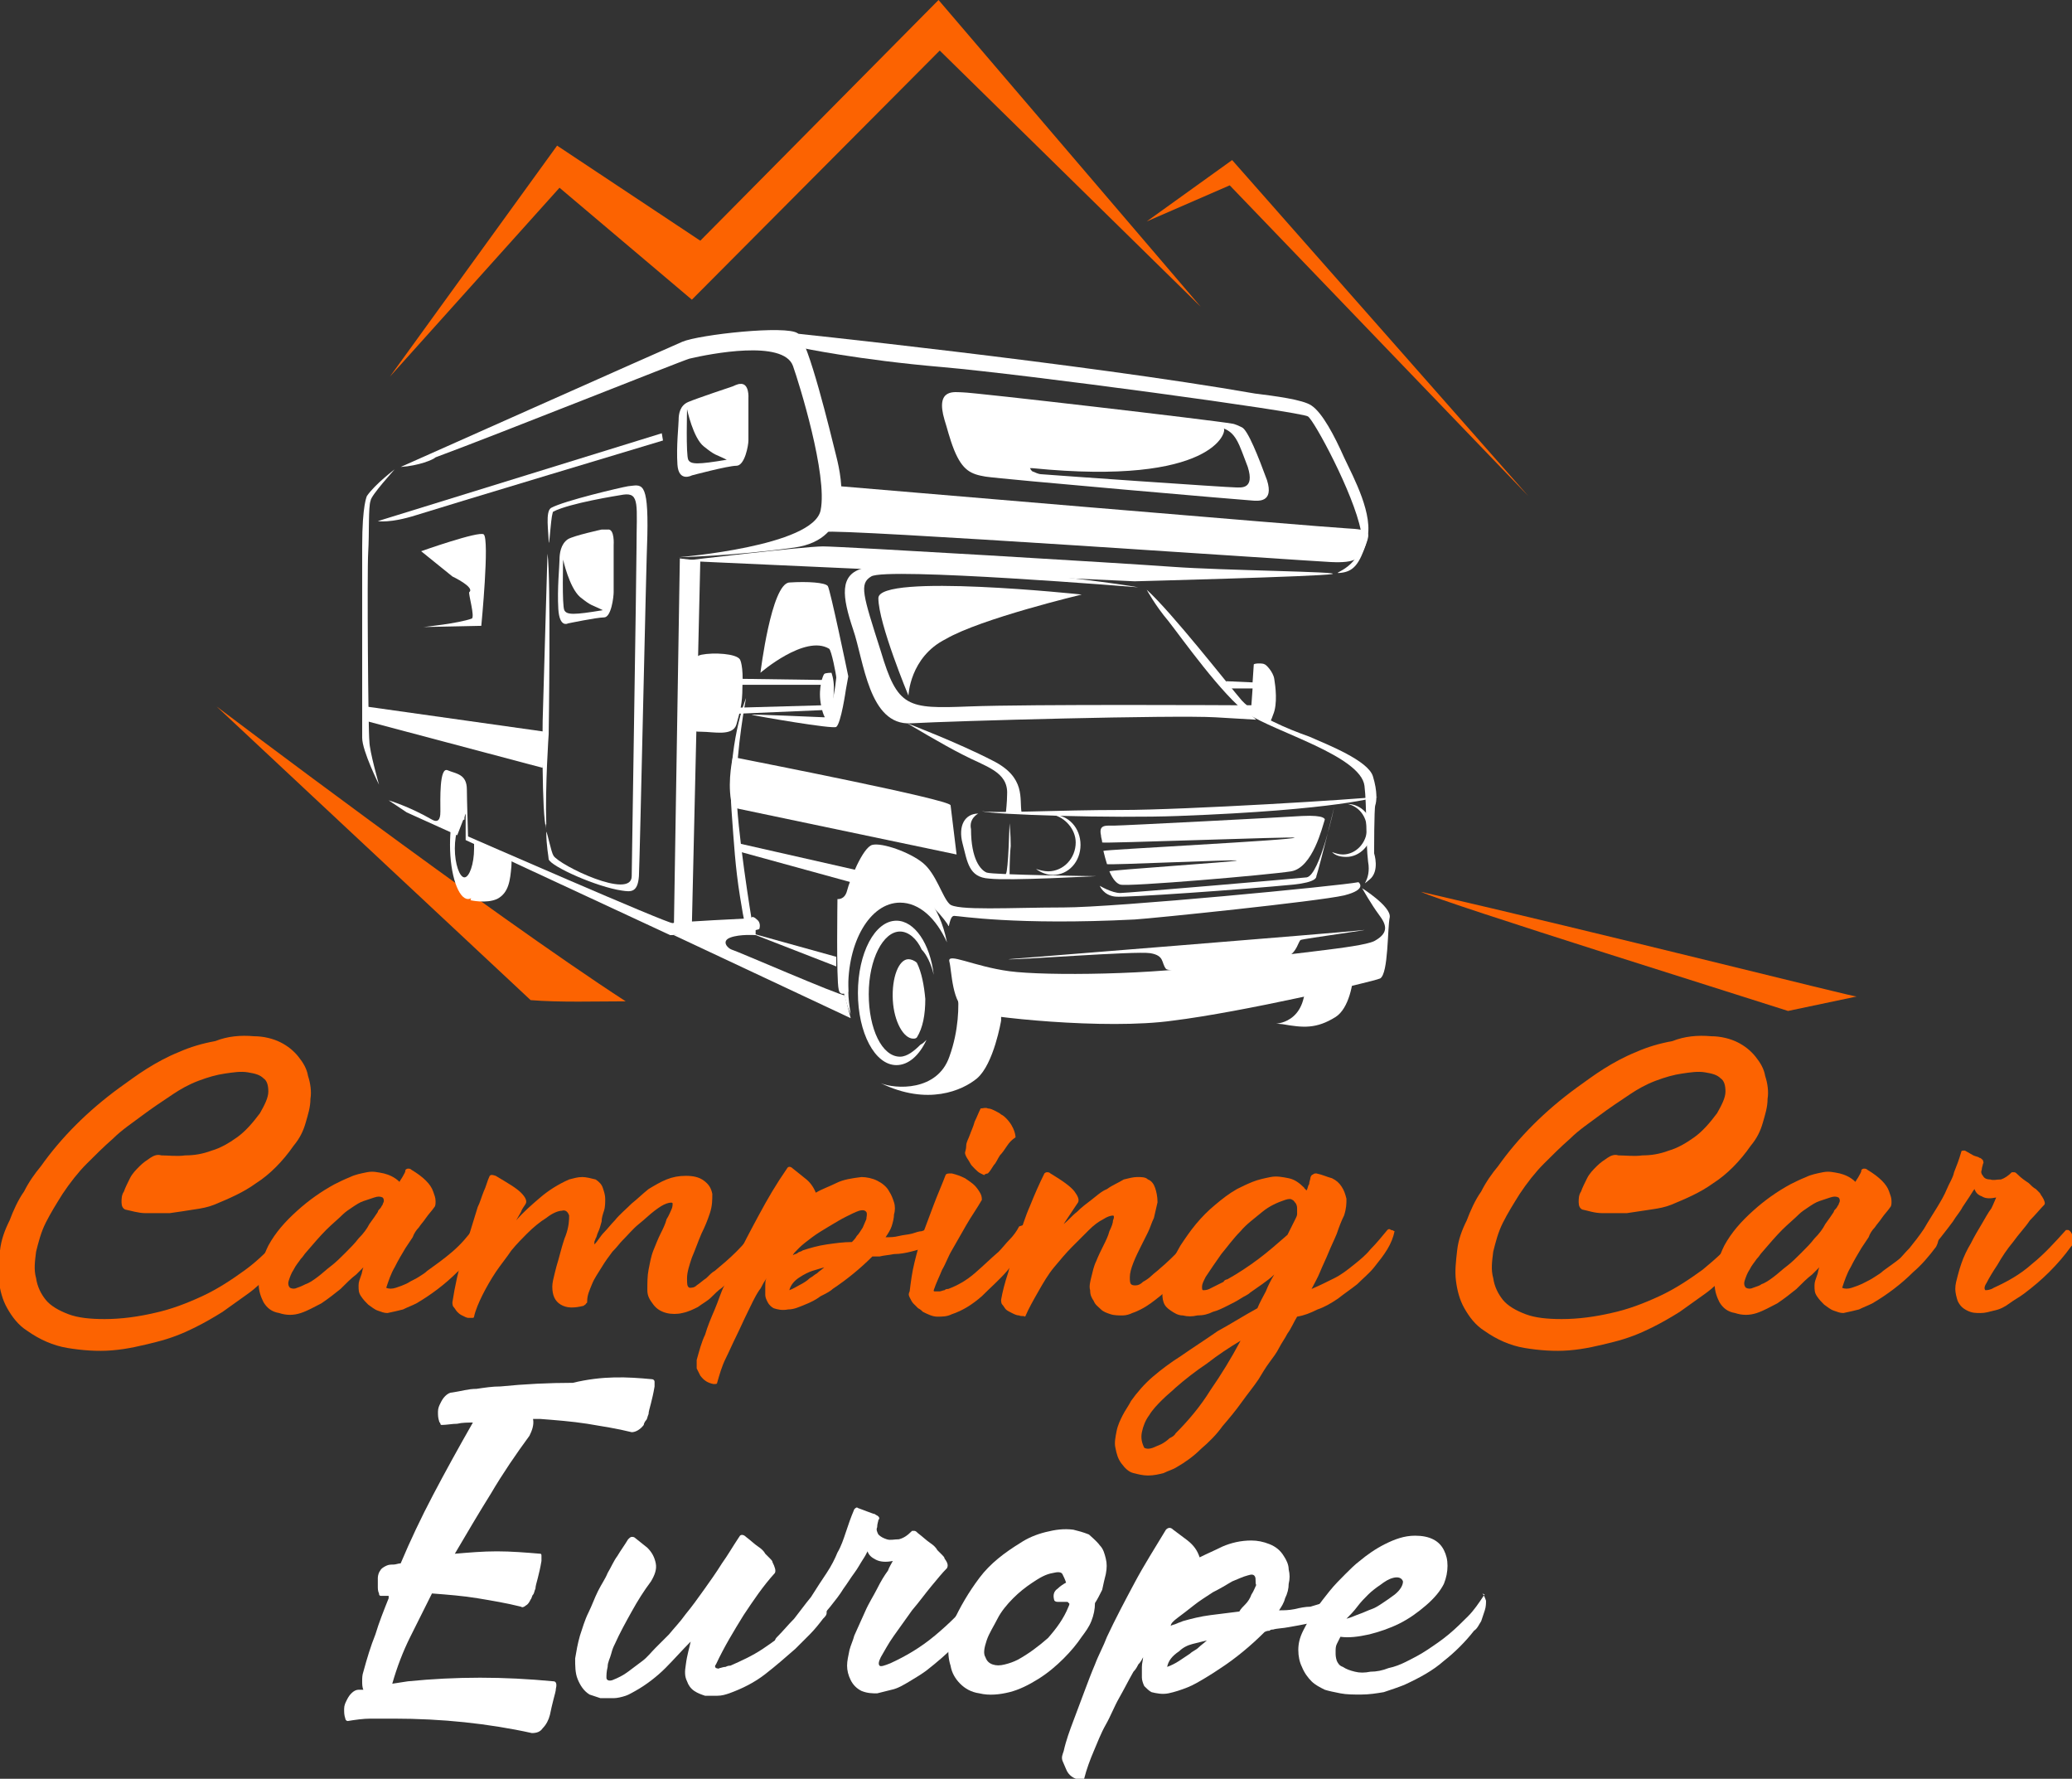 <?xml version="1.0" encoding="utf-8"?>
<!-- Generator: Adobe Illustrator 24.1.0, SVG Export Plug-In . SVG Version: 6.00 Build 0)  -->
<svg version="1.1" id="Layer_1" xmlns="http://www.w3.org/2000/svg" xmlns:xlink="http://www.w3.org/1999/xlink" x="0px" y="0px"
	 width="172.2px" height="147.8px" viewBox="0 0 172.2 147.8" style="enable-background:new 0 0 172.2 147.8;" xml:space="preserve"
	>
<rect x="0" y="0" width="172.2" height="147.8" fill="#333333" stroke="none"/>
<style type="text/css">
	.st0{fill:#FC6301;}
	.st1{fill:#FFFFFF;}
</style>
<g>
	<g>
		<path class="st0" d="M21.1,86.1c0.8,0,1.6,0.2,2.2,0.5c0.6,0.3,1.1,0.7,1.5,1.2c0.4,0.5,0.7,1,0.8,1.6c0.2,0.6,0.3,1.3,0.2,1.9
			c0,0.7-0.2,1.3-0.4,2c-0.2,0.7-0.5,1.3-1,1.9c-0.9,1.3-2,2.4-3.1,3.1c-1.1,0.8-2.3,1.3-3.5,1.8c-0.5,0.2-1,0.3-1.7,0.4
			c-0.6,0.1-1.3,0.2-2,0.3c-0.7,0-1.3,0-2,0c-0.6,0-1.2-0.2-1.7-0.3c-0.2-0.1-0.3-0.3-0.3-0.6c0-0.3,0-0.6,0.2-0.9
			c0.1-0.3,0.3-0.7,0.5-1.1c0.2-0.4,0.5-0.7,0.8-1c0.3-0.3,0.6-0.5,0.9-0.7c0.3-0.2,0.6-0.3,0.9-0.2c0.6,0,1.3,0.1,2,0
			c0.7,0,1.4-0.1,2.2-0.4c0.7-0.2,1.4-0.6,2.1-1.1c0.7-0.5,1.3-1.2,1.9-2c0.4-0.7,0.7-1.3,0.7-1.8c0-0.5-0.1-0.9-0.4-1.1
			c-0.3-0.3-0.7-0.4-1.3-0.5c-0.6-0.1-1.2,0-1.9,0.1c-0.7,0.1-1.4,0.3-2.2,0.6c-0.8,0.3-1.5,0.7-2.1,1.1c-0.9,0.6-1.8,1.2-2.6,1.8
			c-0.8,0.6-1.7,1.2-2.4,1.9c-0.8,0.7-1.5,1.4-2.2,2.1s-1.4,1.6-2,2.5c-0.5,0.8-1,1.6-1.4,2.4s-0.6,1.6-0.8,2.4
			c-0.1,0.8-0.2,1.5,0,2.2c0.1,0.7,0.4,1.3,0.8,1.8c0.4,0.5,1.1,0.9,1.9,1.2c0.8,0.3,1.8,0.4,3,0.4c1.4,0,2.8-0.2,4.1-0.5
			c1.4-0.3,2.7-0.8,4-1.4c1.3-0.6,2.5-1.4,3.6-2.2s2.2-1.9,3.2-3.1c0.1-0.2,0.3-0.3,0.4-0.3c0.1-0.1,0.2-0.1,0.3,0
			c0.1,0.1,0.2,0.3,0.2,0.5c0,0.2,0,0.4-0.1,0.6c-0.1,0.2-0.2,0.4-0.3,0.6c-0.1,0.2-0.2,0.4-0.4,0.6c-0.3,0.4-0.8,0.9-1.3,1.5
			c-0.5,0.5-1.1,1.1-1.8,1.6c-0.7,0.5-1.4,1-2.1,1.5c-0.8,0.5-1.5,0.9-2.3,1.3c-1,0.5-2,0.9-3.2,1.2c-1.2,0.3-2.4,0.6-3.7,0.7
			c-1.2,0.1-2.5,0-3.7-0.2c-1.2-0.2-2.3-0.7-3.3-1.4c-0.8-0.5-1.3-1.2-1.7-1.9c-0.4-0.7-0.6-1.5-0.7-2.3s0-1.6,0.1-2.5
			s0.4-1.7,0.8-2.5c0.3-0.8,0.7-1.7,1.2-2.4c0.4-0.8,0.9-1.5,1.4-2.1c1.7-2.4,3.9-4.6,6.5-6.5c0.7-0.5,1.5-1.1,2.3-1.6
			c0.8-0.5,1.7-1,2.7-1.4c0.9-0.4,1.9-0.7,3-0.9C18.9,86.1,20,86,21.1,86.1z"/>
		<path class="st0" d="M39.8,102.2c0.2,0.2,0.3,0.4,0.3,0.7c0,0.3-0.1,0.5-0.2,0.7c-0.6,0.8-1.2,1.5-1.9,2.1c-1,1-2.2,1.9-3.4,2.6
			c-0.4,0.2-0.7,0.3-1.1,0.5c-0.4,0.1-0.8,0.2-1.3,0.3c-0.3,0-0.5-0.1-0.8-0.2c-0.3-0.1-0.5-0.3-0.8-0.5c-0.2-0.2-0.4-0.4-0.6-0.7
			s-0.2-0.5-0.2-0.9c0-0.3,0.1-0.5,0.2-0.8c0.1-0.2,0.1-0.5,0.2-0.7c-0.1,0.1-0.2,0.2-0.3,0.3s-0.2,0.2-0.3,0.3
			c-0.4,0.3-0.8,0.7-1.3,1.2c-0.5,0.4-1,0.8-1.6,1.2c-0.6,0.3-1.1,0.6-1.7,0.8c-0.6,0.2-1.2,0.2-1.8,0c-0.6-0.1-1-0.4-1.3-0.9
			c-0.2-0.4-0.4-0.9-0.4-1.5c0-0.5,0.1-1.1,0.2-1.7c0.2-0.6,0.4-1.1,0.6-1.5c0.6-1.1,1.4-2,2.4-2.9c1-0.9,2-1.6,3.1-2.2
			c0.4-0.2,0.8-0.4,1.3-0.6c0.4-0.2,0.9-0.3,1.4-0.4c0.5-0.1,0.9,0,1.4,0.1c0.4,0.1,0.9,0.3,1.3,0.7c0.1-0.2,0.2-0.3,0.3-0.5
			c0.1-0.2,0.2-0.3,0.2-0.5c0,0,0.1-0.1,0.2-0.1c0.1,0,0.2,0,0.3,0.1c0.5,0.3,0.9,0.6,1.2,0.9c0.3,0.3,0.5,0.6,0.6,0.9
			c0.1,0.3,0.2,0.5,0.2,0.8c0,0.2,0,0.4-0.1,0.5c-0.2,0.3-0.5,0.6-0.7,0.9c-0.2,0.3-0.4,0.5-0.6,0.8c-0.2,0.2-0.4,0.5-0.5,0.8
			c-0.2,0.3-0.4,0.6-0.6,0.9c-0.3,0.5-0.6,1-0.9,1.6c-0.3,0.5-0.5,1.1-0.7,1.7c0.2,0.1,0.5,0.1,0.8,0c0.3-0.1,0.6-0.2,1-0.4
			c0.3-0.2,0.6-0.3,0.9-0.5c0.3-0.2,0.5-0.3,0.7-0.5c0.7-0.5,1.4-1,2.1-1.6c0.7-0.6,1.3-1.3,1.8-2C39.5,102.1,39.6,102.1,39.8,102.2
			z M25.4,106.7c0.3-0.1,0.6-0.3,1-0.6c0.4-0.3,0.7-0.6,1.1-0.9c0.4-0.3,0.8-0.7,1.2-1.1c0.4-0.4,0.8-0.8,1.1-1.2
			c0.4-0.4,0.7-0.8,0.9-1.2c0.3-0.4,0.5-0.7,0.7-1c0-0.1,0.1-0.2,0.2-0.3c0.1-0.1,0.1-0.2,0.2-0.3c0-0.1,0.1-0.2,0.1-0.3
			c0-0.1,0-0.2-0.1-0.3c-0.2-0.1-0.4-0.1-0.7,0c-0.3,0.1-0.6,0.2-0.9,0.3c-0.3,0.1-0.6,0.3-0.9,0.5c-0.3,0.2-0.6,0.4-0.8,0.6
			c-0.4,0.4-0.9,0.8-1.4,1.3c-0.5,0.5-1.1,1.2-1.7,1.9c-0.1,0.1-0.2,0.3-0.4,0.5c-0.2,0.3-0.4,0.5-0.6,0.9c-0.2,0.3-0.3,0.6-0.4,0.9
			c-0.1,0.3,0,0.5,0.1,0.6c0.2,0.1,0.4,0.1,0.6,0C25,106.9,25.2,106.8,25.4,106.7z"/>
		<path class="st0" d="M63.1,101.9c0.1,0.1,0.2,0.3,0.3,0.6c0.1,0.3,0,0.5-0.1,0.7c-0.5,0.7-1,1.4-1.5,2s-1.1,1.2-1.8,1.8
			c-0.3,0.2-0.6,0.5-0.9,0.8s-0.7,0.5-1.1,0.8c-0.4,0.2-0.8,0.4-1.3,0.5c-0.4,0.1-0.9,0.1-1.3,0c-0.4-0.1-0.8-0.3-1.1-0.7
			s-0.5-0.7-0.5-1.2c0-0.6,0-1.2,0.1-1.7c0.1-0.5,0.2-1.1,0.4-1.6c0.2-0.5,0.4-1,0.6-1.4c0.2-0.4,0.4-0.8,0.5-1.2
			c0.2-0.3,0.3-0.6,0.4-0.8c0.1-0.2,0.1-0.4,0.1-0.5c0-0.1-0.2-0.1-0.5,0c-0.3,0.1-0.6,0.3-1,0.6c-0.4,0.3-0.8,0.7-1.3,1.1
			c-0.5,0.4-0.9,0.9-1.4,1.4c-0.2,0.2-0.4,0.5-0.8,0.9c-0.3,0.4-0.6,0.8-0.9,1.3c-0.3,0.5-0.6,0.9-0.8,1.4c-0.2,0.5-0.4,0.9-0.4,1.4
			c0,0.1,0,0.2-0.1,0.2c0,0.1-0.1,0.1-0.2,0.2c-0.8,0.2-1.4,0.2-1.9-0.1c-0.5-0.3-0.7-0.8-0.7-1.5c0-0.3,0.1-0.7,0.2-1.1
			c0.1-0.4,0.2-0.8,0.3-1.1c0.1-0.4,0.2-0.7,0.3-1.1c0.1-0.3,0.2-0.7,0.3-0.9c0.3-0.8,0.3-1.4,0.3-1.7c-0.1-0.3-0.3-0.5-0.6-0.4
			c-0.3,0-0.8,0.2-1.3,0.6c-0.5,0.3-1.1,0.8-1.6,1.3c-0.4,0.4-0.8,0.8-1.3,1.4c-0.4,0.6-0.9,1.2-1.3,1.8s-0.8,1.3-1.1,1.9
			c-0.3,0.6-0.6,1.3-0.7,1.8c0,0,0,0.1-0.1,0.1s-0.2,0-0.4,0c-0.1,0-0.3-0.1-0.5-0.2c-0.2-0.1-0.3-0.2-0.4-0.3
			c-0.1-0.1-0.2-0.3-0.3-0.4s-0.1-0.3-0.1-0.4c0.2-1.3,0.5-2.7,0.9-4c0.4-1.3,0.8-2.6,1.2-3.9c0.2-0.4,0.3-0.8,0.5-1.3
			c0.2-0.4,0.3-0.9,0.5-1.3c0.1-0.1,0.2-0.1,0.5,0c1,0.6,1.7,1,2.1,1.4c0.4,0.4,0.5,0.7,0.4,0.9c-0.1,0.2-0.3,0.4-0.4,0.7
			c-0.1,0.2-0.3,0.5-0.4,0.7c0.6-0.7,1.3-1.3,2-1.9c0.7-0.6,1.5-1.1,2.4-1.5c0.4-0.1,0.7-0.2,1.1-0.2c0.3,0,0.7,0.1,1.1,0.2
			c0.3,0.2,0.5,0.4,0.6,0.7c0.1,0.3,0.2,0.6,0.2,0.9c0,0.3,0,0.7-0.1,1c-0.1,0.3-0.2,0.6-0.2,0.9c-0.1,0.4-0.2,0.7-0.3,0.9
			s-0.1,0.4-0.2,0.5c0,0.1-0.1,0.2-0.1,0.3c0,0.1,0,0.1,0,0.2c0.3-0.3,0.5-0.7,0.8-1s0.6-0.7,0.9-1c0.4-0.5,0.9-0.9,1.4-1.4
			c0.5-0.4,0.9-0.8,1.4-1.2c0.5-0.3,1-0.6,1.5-0.8c0.5-0.2,1-0.3,1.6-0.3c0.6,0,1.1,0.1,1.5,0.4c0.4,0.3,0.6,0.6,0.7,1.1
			c0,0.5,0,1-0.2,1.6s-0.4,1.1-0.7,1.7c-0.3,0.7-0.5,1.3-0.8,2c-0.2,0.6-0.4,1.2-0.4,1.7c0,0.5,0,0.7,0.2,0.8c0.2,0,0.4,0,0.6-0.2
			c0.3-0.2,0.5-0.4,0.8-0.6c0.3-0.3,0.5-0.5,0.7-0.6c0.6-0.5,1.2-1,1.8-1.6c0.6-0.6,1.1-1.2,1.6-1.8c0,0,0.1,0,0.1,0
			C63,101.8,63,101.9,63.1,101.9z"/>
		<path class="st0" d="M77.7,102.1c0.2,0.2,0.2,0.5,0,0.8c-0.2,0.3-0.4,0.6-0.8,0.7c-0.4,0.2-0.8,0.3-1.2,0.4
			c-0.4,0.1-0.9,0.2-1.4,0.2c-0.5,0.1-0.8,0.1-1.2,0.2c-0.1,0-0.2,0-0.3,0c-0.1,0-0.2,0-0.3,0c-1,1-2.1,1.9-3.3,2.7
			c-0.2,0.2-0.6,0.4-1,0.6c-0.4,0.3-0.8,0.5-1.3,0.7c-0.5,0.2-0.9,0.4-1.4,0.4c-0.5,0.1-0.9,0-1.2-0.1c-0.2-0.1-0.4-0.3-0.5-0.5
			c-0.1-0.2-0.2-0.4-0.2-0.6c0-0.2,0-0.5,0-0.7c0-0.3,0-0.5,0.1-0.7c-0.1,0.2-0.2,0.3-0.3,0.5c-0.1,0.2-0.2,0.4-0.3,0.5
			c-0.4,0.6-0.7,1.3-1,1.9c-0.3,0.6-0.6,1.3-0.9,1.9c-0.3,0.6-0.6,1.3-0.9,1.9c-0.3,0.6-0.5,1.3-0.7,2c0,0.1-0.1,0.1-0.3,0.1
			c-0.5-0.1-0.8-0.3-1.1-0.7c-0.1-0.2-0.2-0.4-0.3-0.6c0-0.2,0-0.5,0-0.7c0.2-0.7,0.4-1.5,0.7-2.1c0.2-0.7,0.5-1.4,0.8-2.1
			c0.3-0.7,0.5-1.4,0.8-2c0.3-0.7,0.6-1.3,0.9-2c0.6-1.3,1.3-2.6,2-3.9c0.7-1.3,1.4-2.5,2.3-3.8c0.1-0.2,0.3-0.2,0.5,0l1,0.8
			c0.4,0.3,0.7,0.7,0.9,1.2c0.5-0.3,1.1-0.5,1.7-0.8c0.6-0.3,1.3-0.4,2.1-0.5c0.4,0,0.9,0.1,1.3,0.3s0.8,0.5,1,0.9
			c0.2,0.3,0.3,0.6,0.4,0.9c0.1,0.3,0.1,0.7,0,1c0,0.3-0.1,0.7-0.2,1c-0.1,0.3-0.3,0.6-0.5,0.9c0.4,0,0.7,0,1.1-0.1
			c0.4-0.1,0.7-0.1,1.1-0.2c0.3-0.1,0.6-0.2,0.8-0.2c0.3-0.1,0.5-0.2,0.7-0.4C77.6,102.1,77.7,102.1,77.7,102.1z M67.3,106.2
			c0.2-0.1,0.4-0.3,0.6-0.4c0.2-0.2,0.4-0.3,0.6-0.5c-0.3,0.1-0.7,0.2-1,0.3c-0.3,0.1-0.7,0.3-1,0.5c-0.5,0.3-0.8,0.7-0.9,1.1
			c0.3-0.1,0.6-0.3,0.8-0.4C66.8,106.6,67.1,106.4,67.3,106.2z M72,100.7c-0.1-0.1-0.2-0.2-0.6-0.1c-0.3,0.1-0.7,0.3-1.1,0.5
			c-0.4,0.2-0.9,0.5-1.4,0.8c-0.5,0.3-1,0.6-1.4,0.9s-0.8,0.6-1.1,0.9c-0.3,0.3-0.5,0.5-0.5,0.6c0.1-0.1,0.3-0.1,0.4-0.2
			c0.1-0.1,0.3-0.1,0.4-0.2c0.6-0.2,1.3-0.4,2-0.5c0.7-0.1,1.4-0.2,2.1-0.2c0.1-0.1,0.3-0.3,0.4-0.5c0.2-0.2,0.3-0.4,0.5-0.7
			c0.1-0.2,0.2-0.5,0.3-0.7C72,101.1,72.1,100.9,72,100.7z"/>
		<path class="st0" d="M85.2,101.8c0.3,0.2,0.4,0.4,0.4,0.7c0,0.3,0,0.5-0.2,0.8c-0.3,0.4-0.5,0.8-0.8,1.2c-0.3,0.4-0.6,0.7-0.9,1.1
			c-0.6,0.7-1.4,1.4-2.1,2.1c-0.8,0.7-1.6,1.2-2.5,1.5c-0.4,0.2-0.8,0.2-1.2,0.2s-0.8-0.2-1.2-0.4c-0.1-0.1-0.2-0.2-0.4-0.3
			c-0.1-0.1-0.3-0.3-0.4-0.4c-0.1-0.1-0.2-0.3-0.3-0.5c-0.1-0.2-0.1-0.3,0-0.5c0.1-0.8,0.2-1.6,0.4-2.4c0.2-0.8,0.4-1.6,0.7-2.4
			c0.3-0.8,0.6-1.6,0.9-2.4s0.7-1.7,1-2.5c0.1-0.1,0.2-0.1,0.5-0.1c0.4,0.1,0.7,0.2,1.1,0.4c0.3,0.2,0.6,0.4,0.8,0.6
			c0.2,0.2,0.4,0.5,0.5,0.7s0.1,0.4,0.1,0.5c-0.4,0.7-0.9,1.4-1.3,2.1c-0.4,0.7-0.8,1.4-1.2,2.1c-0.3,0.5-0.5,1.1-0.8,1.6
			c-0.2,0.5-0.5,1.1-0.7,1.7c0,0.1,0,0.1,0.1,0.1c0.1,0,0.2,0,0.4,0c0.1,0,0.3-0.1,0.4-0.1c0.1-0.1,0.2-0.1,0.3-0.1
			c0.8-0.3,1.5-0.7,2.2-1.3c0.7-0.6,1.3-1.2,2-1.8c0.3-0.3,0.6-0.7,0.9-1c0.3-0.3,0.6-0.7,0.8-1.1C85.1,101.8,85.1,101.7,85.2,101.8
			z M81.5,97.5c-0.2-0.1-0.3-0.2-0.5-0.4c-0.2-0.2-0.3-0.3-0.4-0.5c-0.1-0.2-0.2-0.3-0.3-0.5s-0.1-0.3-0.1-0.3
			c0-0.1,0.1-0.3,0.1-0.6s0.2-0.6,0.3-0.9c0.1-0.3,0.3-0.7,0.4-1.1c0.2-0.4,0.3-0.7,0.5-1.1c0.2,0,0.4-0.1,0.6,0
			c0.2,0,0.4,0.1,0.6,0.2c0.2,0.1,0.4,0.2,0.5,0.3c0.2,0.1,0.3,0.2,0.4,0.3c0.4,0.4,0.6,0.8,0.7,1.1c0.1,0.3,0.1,0.5,0.1,0.5
			c-0.3,0.2-0.5,0.4-0.7,0.7c-0.2,0.3-0.4,0.6-0.6,0.8c-0.2,0.3-0.3,0.6-0.5,0.8c-0.2,0.3-0.3,0.5-0.5,0.7c0,0-0.1,0-0.3,0.1
			C81.9,97.7,81.7,97.6,81.5,97.5z"/>
		<path class="st0" d="M84.7,109.3c-0.2,0-0.4-0.1-0.6-0.2s-0.4-0.2-0.5-0.3c-0.1-0.1-0.2-0.3-0.3-0.4s-0.1-0.3-0.1-0.4
			c0.1-0.6,0.3-1.4,0.6-2.3c0.2-0.9,0.5-1.8,0.8-2.7c0.3-0.9,0.6-1.9,1-2.8c0.4-1,0.8-1.9,1.2-2.7c0,0,0.1-0.1,0.2-0.1
			c0.1,0,0.2,0,0.3,0.1c1,0.6,1.7,1.1,2,1.5c0.3,0.4,0.4,0.7,0.3,0.9c-0.2,0.3-0.4,0.6-0.6,0.9c-0.2,0.3-0.4,0.6-0.6,0.9
			c0.4-0.3,0.7-0.7,1.1-1c0.4-0.4,0.8-0.7,1.2-1c0.4-0.3,0.8-0.7,1.3-0.9c0.4-0.3,0.9-0.5,1.4-0.8c0.4-0.1,0.8-0.2,1.1-0.2
			c0.4,0,0.7,0,0.9,0.2c0.3,0.1,0.5,0.4,0.6,0.7c0.1,0.3,0.2,0.7,0.2,1.2c-0.1,0.4-0.2,0.9-0.3,1.3c-0.2,0.4-0.3,0.8-0.5,1.2
			c-0.2,0.4-0.4,0.8-0.6,1.2c-0.2,0.4-0.4,0.8-0.6,1.3c-0.2,0.5-0.3,0.9-0.3,1.2c0,0.3,0,0.5,0.1,0.6c0.1,0.1,0.2,0.1,0.4,0.1
			c0.2,0,0.4-0.1,0.6-0.3c0.2-0.1,0.5-0.3,0.7-0.5c0.2-0.2,0.5-0.4,0.7-0.6c0.6-0.5,1.2-1.1,1.7-1.6c0.6-0.6,1.1-1.2,1.6-1.8
			c0-0.1,0.1-0.1,0.2,0c0.2,0.1,0.3,0.3,0.4,0.6c0.1,0.3,0,0.5-0.1,0.8c-0.4,0.5-0.7,1-1.1,1.5s-0.8,1-1.3,1.5
			c-0.5,0.5-0.9,0.9-1.4,1.3c-0.5,0.4-1,0.8-1.6,1.1c-0.2,0.1-0.4,0.2-0.7,0.3c-0.2,0.1-0.5,0.2-0.8,0.2c-0.3,0-0.7,0-1-0.1
			c-0.3-0.1-0.6-0.2-0.8-0.4c-0.2-0.2-0.5-0.4-0.6-0.7c-0.2-0.3-0.3-0.5-0.3-0.9c-0.1-0.3,0-0.7,0.1-1.1c0.1-0.4,0.2-0.9,0.4-1.3
			c0.2-0.5,0.4-0.9,0.6-1.3c0.2-0.4,0.4-0.8,0.5-1.2c0.2-0.4,0.3-0.7,0.3-0.9c0.1-0.2,0.1-0.4,0-0.4c-0.2,0-0.5,0.1-0.8,0.3
			c-0.4,0.2-0.8,0.5-1.2,0.9c-0.4,0.4-0.9,0.9-1.4,1.4c-0.5,0.5-1,1.1-1.5,1.7c-0.5,0.6-0.9,1.3-1.3,2c-0.4,0.7-0.8,1.4-1.1,2.1
			C85,109.3,84.9,109.4,84.7,109.3z"/>
		<path class="st0" d="M115.9,102.3c-0.1,0.5-0.3,1-0.6,1.5c-0.3,0.5-0.7,1-1.1,1.5c-0.4,0.5-0.9,0.9-1.4,1.4
			c-0.5,0.4-1.1,0.8-1.6,1.2c-0.6,0.4-1.1,0.7-1.7,0.9c-0.6,0.3-1.1,0.5-1.7,0.6c-0.3,0.5-0.5,1-0.8,1.4c-0.2,0.4-0.5,0.8-0.7,1.2
			c-0.2,0.4-0.5,0.8-0.8,1.2c-0.3,0.4-0.6,0.9-0.9,1.4c-0.4,0.6-0.9,1.2-1.4,1.9c-0.5,0.7-1,1.3-1.6,2c-0.5,0.7-1.1,1.3-1.8,1.9
			c-0.6,0.6-1.3,1.1-2,1.5c-0.3,0.2-0.7,0.3-1.1,0.5c-0.4,0.1-0.8,0.2-1.3,0.2c-0.4,0-0.8-0.1-1.2-0.2s-0.7-0.4-1-0.8
			c-0.3-0.4-0.4-0.8-0.5-1.3c-0.1-0.4,0-0.9,0.1-1.4c0.1-0.5,0.3-0.9,0.5-1.3c0.2-0.4,0.5-0.8,0.7-1.2c0.5-0.7,1.1-1.4,1.8-2
			s1.5-1.2,2.3-1.7c1-0.7,2.1-1.4,3.1-2.1c1.1-0.6,2.2-1.3,3.3-1.9c0.2-0.5,0.5-1,0.7-1.4c0.2-0.5,0.4-0.9,0.7-1.4
			c-0.3,0.3-0.6,0.5-1,0.8c-0.3,0.2-0.7,0.5-1,0.7c-0.2,0.2-0.5,0.3-0.8,0.5s-0.7,0.4-1.1,0.6c-0.4,0.2-0.8,0.4-1.2,0.5
			c-0.4,0.2-0.8,0.3-1.3,0.3c-0.4,0.1-0.8,0.1-1.2,0c-0.4,0-0.7-0.2-1-0.4c-0.3-0.2-0.5-0.4-0.6-0.7c-0.1-0.3-0.1-0.6-0.1-0.9
			c0-0.3,0.1-0.7,0.2-1c0.1-0.3,0.2-0.6,0.3-0.9c0.3-0.6,0.6-1.2,1-1.9c0.4-0.6,0.8-1.2,1.3-1.8c0.5-0.6,1-1.1,1.6-1.6
			c0.6-0.5,1.1-0.9,1.8-1.3c0.4-0.2,0.8-0.4,1.3-0.6c0.5-0.2,1-0.3,1.5-0.4c0.5-0.1,1,0,1.5,0.1c0.5,0.1,0.9,0.4,1.3,0.8
			c0,0,0,0.1,0.1,0.1c0,0,0,0.1,0.1,0.1c0.1-0.2,0.1-0.4,0.2-0.5c0-0.2,0.1-0.4,0.1-0.5c0-0.1,0.1-0.3,0.2-0.3
			c0.1-0.1,0.2-0.1,0.3-0.1c0.5,0.1,0.9,0.3,1.3,0.4c0.4,0.2,0.6,0.4,0.8,0.7c0.2,0.3,0.3,0.6,0.4,1c0,0.4,0,0.8-0.2,1.4
			c-0.2,0.4-0.4,0.9-0.6,1.5c-0.2,0.5-0.5,1.1-0.7,1.6c-0.2,0.5-0.5,1.1-0.7,1.6c-0.2,0.5-0.5,1-0.7,1.4c0.7-0.3,1.3-0.6,1.9-0.9
			c0.6-0.3,1.1-0.7,1.6-1.1c0.5-0.4,1-0.8,1.4-1.3c0.5-0.5,0.9-1,1.4-1.6c0.1-0.1,0.2-0.1,0.3,0c0.2,0,0.2,0.1,0.3,0.1L115.9,102.3z
			 M97.7,119.1c1.1-1.1,2.1-2.3,2.9-3.6c0.9-1.3,1.7-2.6,2.5-4.1c-1,0.6-1.9,1.2-2.8,1.9c-0.9,0.6-1.8,1.3-2.6,2
			c-0.3,0.3-0.7,0.6-1.1,1c-0.4,0.4-0.8,0.8-1.1,1.3c-0.3,0.4-0.5,0.9-0.6,1.4c-0.1,0.5,0,0.9,0.2,1.3c0.2,0.1,0.4,0.1,0.7,0
			c0.2-0.1,0.5-0.2,0.7-0.3c0.2-0.1,0.5-0.3,0.7-0.5C97.4,119.4,97.6,119.3,97.7,119.1z M102,106.3c0.9-0.5,1.8-1.1,2.6-1.7
			c0.8-0.6,1.6-1.3,2.4-2c0.2-0.4,0.3-0.6,0.4-0.8c0.1-0.2,0.2-0.4,0.3-0.6c0.1-0.2,0.1-0.3,0.1-0.3c0-0.1,0-0.2,0-0.4
			c0-0.2,0-0.3-0.1-0.5c-0.1-0.1-0.2-0.3-0.3-0.3c-0.1-0.1-0.3-0.1-0.6,0c-0.6,0.2-1.3,0.5-1.9,1c-0.6,0.5-1.3,1-1.8,1.6
			c-0.6,0.6-1.1,1.3-1.6,1.9c-0.5,0.7-0.9,1.3-1.3,1.9c-0.2,0.4-0.3,0.6-0.3,0.8c0,0.2,0,0.3,0.1,0.3c0.1,0,0.3,0,0.5-0.1
			c0.2-0.1,0.4-0.2,0.6-0.3c0.2-0.1,0.4-0.2,0.6-0.3C101.7,106.4,101.9,106.3,102,106.3z"/>
		<path class="st0" d="M142.2,86.1c0.8,0,1.6,0.2,2.2,0.5c0.6,0.3,1.1,0.7,1.5,1.2c0.4,0.5,0.7,1,0.8,1.6c0.2,0.6,0.3,1.3,0.2,1.9
			c0,0.7-0.2,1.3-0.4,2c-0.2,0.7-0.5,1.3-1,1.9c-0.9,1.3-2,2.4-3.1,3.1c-1.1,0.8-2.3,1.3-3.5,1.8c-0.5,0.2-1,0.3-1.7,0.4
			s-1.3,0.2-2,0.3c-0.7,0-1.3,0-2,0s-1.2-0.2-1.7-0.3c-0.2-0.1-0.3-0.3-0.3-0.6c0-0.3,0-0.6,0.2-0.9c0.1-0.3,0.3-0.7,0.5-1.1
			c0.2-0.4,0.5-0.7,0.8-1c0.3-0.3,0.6-0.5,0.9-0.7c0.3-0.2,0.6-0.3,0.9-0.2c0.6,0,1.3,0.1,2,0c0.7,0,1.4-0.1,2.2-0.4
			c0.7-0.2,1.4-0.6,2.1-1.1c0.7-0.5,1.3-1.2,1.9-2c0.4-0.7,0.7-1.3,0.7-1.8c0-0.5-0.1-0.9-0.4-1.1c-0.3-0.3-0.7-0.4-1.3-0.5
			c-0.6-0.1-1.2,0-1.9,0.1c-0.7,0.1-1.4,0.3-2.2,0.6c-0.8,0.3-1.5,0.7-2.1,1.1c-0.9,0.6-1.8,1.2-2.6,1.8c-0.8,0.6-1.7,1.2-2.4,1.9
			c-0.8,0.7-1.5,1.4-2.2,2.1c-0.7,0.7-1.4,1.6-2,2.5c-0.5,0.8-1,1.6-1.4,2.4c-0.4,0.8-0.6,1.6-0.8,2.4c-0.1,0.8-0.2,1.5,0,2.2
			c0.1,0.7,0.4,1.3,0.8,1.8c0.4,0.5,1.1,0.9,1.9,1.2c0.8,0.3,1.8,0.4,3,0.4c1.4,0,2.8-0.2,4.1-0.5c1.4-0.3,2.7-0.8,4-1.4
			c1.3-0.6,2.5-1.4,3.6-2.2c1.1-0.9,2.2-1.9,3.2-3.1c0.1-0.2,0.3-0.3,0.4-0.3c0.1-0.1,0.2-0.1,0.3,0c0.1,0.1,0.2,0.3,0.2,0.5
			c0,0.2,0,0.4-0.1,0.6c-0.1,0.2-0.2,0.4-0.3,0.6c-0.1,0.2-0.2,0.4-0.4,0.6c-0.3,0.4-0.8,0.9-1.3,1.5c-0.5,0.5-1.1,1.1-1.8,1.6
			c-0.7,0.5-1.4,1-2.1,1.5c-0.8,0.5-1.5,0.9-2.3,1.3c-1,0.5-2,0.9-3.2,1.2c-1.2,0.3-2.4,0.6-3.7,0.7c-1.2,0.1-2.5,0-3.7-0.2
			c-1.2-0.2-2.3-0.7-3.3-1.4c-0.8-0.5-1.3-1.2-1.7-1.9c-0.4-0.7-0.6-1.5-0.7-2.3c-0.1-0.8,0-1.6,0.1-2.5s0.4-1.7,0.8-2.5
			c0.3-0.8,0.7-1.7,1.2-2.4c0.4-0.8,0.9-1.5,1.4-2.1c1.7-2.4,3.9-4.6,6.5-6.5c0.7-0.5,1.5-1.1,2.3-1.6c0.8-0.5,1.7-1,2.7-1.4
			c0.9-0.4,1.9-0.7,3-0.9C140,86.1,141.1,86,142.2,86.1z"/>
		<path class="st0" d="M160.8,102.2c0.2,0.2,0.3,0.4,0.3,0.7c0,0.3-0.1,0.5-0.2,0.7c-0.6,0.8-1.2,1.5-1.9,2.1c-1,1-2.2,1.9-3.4,2.6
			c-0.4,0.2-0.7,0.3-1.1,0.5c-0.4,0.1-0.8,0.2-1.3,0.3c-0.3,0-0.5-0.1-0.8-0.2c-0.3-0.1-0.5-0.3-0.8-0.5c-0.2-0.2-0.4-0.4-0.6-0.7
			s-0.2-0.5-0.2-0.9c0-0.3,0.1-0.5,0.2-0.8c0.1-0.2,0.1-0.5,0.2-0.7c-0.1,0.1-0.2,0.2-0.3,0.3s-0.2,0.2-0.3,0.3
			c-0.4,0.3-0.8,0.7-1.3,1.2c-0.5,0.4-1,0.8-1.6,1.2c-0.6,0.3-1.1,0.6-1.7,0.8c-0.6,0.2-1.2,0.2-1.8,0c-0.6-0.1-1-0.4-1.3-0.9
			c-0.2-0.4-0.4-0.9-0.4-1.5c0-0.5,0.1-1.1,0.2-1.7c0.2-0.6,0.4-1.1,0.6-1.5c0.6-1.1,1.4-2,2.4-2.9c1-0.9,2-1.6,3.1-2.2
			c0.4-0.2,0.8-0.4,1.3-0.6c0.4-0.2,0.9-0.3,1.4-0.4c0.5-0.1,0.9,0,1.4,0.1c0.4,0.1,0.9,0.3,1.3,0.7c0.1-0.2,0.2-0.3,0.3-0.5
			c0.1-0.2,0.2-0.3,0.2-0.5c0,0,0.1-0.1,0.2-0.1c0.1,0,0.2,0,0.3,0.1c0.5,0.3,0.9,0.6,1.2,0.9c0.3,0.3,0.5,0.6,0.6,0.9
			c0.1,0.3,0.2,0.5,0.2,0.8c0,0.2,0,0.4-0.1,0.5c-0.2,0.3-0.5,0.6-0.7,0.9c-0.2,0.3-0.4,0.5-0.6,0.8c-0.2,0.2-0.4,0.5-0.5,0.8
			c-0.2,0.3-0.4,0.6-0.6,0.9c-0.3,0.5-0.6,1-0.9,1.6c-0.3,0.5-0.5,1.1-0.7,1.7c0.2,0.1,0.5,0.1,0.8,0c0.3-0.1,0.6-0.2,1-0.4
			s0.6-0.3,0.9-0.5c0.3-0.2,0.5-0.3,0.7-0.5c0.7-0.5,1.4-1,2.1-1.6c0.7-0.6,1.3-1.3,1.8-2C160.6,102.1,160.7,102.1,160.8,102.2z
			 M146.4,106.7c0.3-0.1,0.6-0.3,1-0.6c0.4-0.3,0.7-0.6,1.1-0.9c0.4-0.3,0.8-0.7,1.2-1.1c0.4-0.4,0.8-0.8,1.1-1.2
			c0.4-0.4,0.7-0.8,0.9-1.2c0.3-0.4,0.5-0.7,0.7-1c0-0.1,0.1-0.2,0.2-0.3c0.1-0.1,0.1-0.2,0.2-0.3c0-0.1,0.1-0.2,0.1-0.3
			c0-0.1,0-0.2-0.1-0.3c-0.2-0.1-0.4-0.1-0.7,0c-0.3,0.1-0.6,0.2-0.9,0.3c-0.3,0.1-0.6,0.3-0.9,0.5c-0.3,0.2-0.6,0.4-0.8,0.6
			c-0.4,0.4-0.9,0.8-1.4,1.3c-0.5,0.5-1.1,1.2-1.7,1.9c-0.1,0.1-0.2,0.3-0.4,0.5c-0.2,0.3-0.4,0.5-0.6,0.9c-0.2,0.3-0.3,0.6-0.4,0.9
			c-0.1,0.3,0,0.5,0.1,0.6c0.2,0.1,0.4,0.1,0.6,0C146,106.9,146.3,106.8,146.4,106.7z"/>
		<path class="st0" d="M165.9,99.5c-0.5,0.1-0.9,0.1-1.2-0.1c-0.3-0.1-0.5-0.3-0.6-0.6c-0.1,0.1-0.2,0.3-0.4,0.6
			c-0.2,0.3-0.4,0.6-0.6,0.9c-0.2,0.4-0.5,0.7-0.8,1.2c-0.3,0.4-0.6,0.8-1,1.3c-0.5,0.6-1,1.3-1.6,1.9c-0.6,0.6-1.2,1.2-1.8,1.7
			c0,0.1-0.1,0.1-0.3-0.1c-0.1,0-0.1-0.1-0.2-0.2c-0.1-0.1-0.1-0.2-0.1-0.4c0-0.1,0-0.3,0-0.4c0-0.1,0.1-0.3,0.2-0.3
			c0.4-0.4,0.8-0.9,1.2-1.3c0.4-0.5,0.8-1,1.2-1.6c0.4-0.7,0.8-1.3,1.1-1.8c0.3-0.5,0.6-1,0.8-1.5c0.2-0.5,0.5-0.9,0.6-1.4
			c0.2-0.5,0.4-1,0.6-1.7c0-0.1,0.1-0.1,0.3-0.1L164,96c0.2,0.1,0.4,0.1,0.5,0.2c0.1,0,0.2,0.1,0.3,0.2c0,0.1,0.1,0.2,0,0.3
			c0,0.1-0.1,0.3-0.1,0.5c-0.1,0.2,0,0.4,0.1,0.5c0.1,0.2,0.3,0.3,0.6,0.3c0.3,0.1,0.5,0,0.9,0c0.3-0.1,0.6-0.3,0.9-0.6
			c0,0,0.1,0,0.2,0c0.1,0,0.2,0.1,0.3,0.2c0.3,0.3,0.6,0.5,0.9,0.7c0.2,0.2,0.4,0.4,0.6,0.5c0.1,0.1,0.2,0.2,0.3,0.3
			c0.1,0.1,0.1,0.2,0.2,0.3c0.2,0.3,0.3,0.6,0.2,0.7c-0.3,0.3-0.7,0.8-1.2,1.3c-0.4,0.6-0.9,1.1-1.4,1.8c-0.5,0.6-0.9,1.2-1.3,1.9
			c-0.4,0.6-0.7,1.1-0.9,1.5c-0.2,0.3-0.2,0.5-0.1,0.6c0.1,0,0.4,0,0.7-0.2c1.1-0.5,2.2-1.1,3.2-2c1-0.8,1.9-1.8,2.8-2.8
			c0,0,0.1,0,0.2,0c0.2,0.1,0.3,0.3,0.4,0.6c0.1,0.3,0,0.6-0.2,0.8c-0.5,0.7-1.1,1.4-1.8,2.1c-0.6,0.6-1.3,1.2-2.1,1.8
			c-0.4,0.3-0.8,0.5-1.2,0.8c-0.4,0.3-0.8,0.5-1.3,0.6c-0.4,0.1-0.7,0.2-1.1,0.2c-0.4,0-0.7,0-1.1-0.2c-0.4-0.2-0.6-0.4-0.8-0.8
			c-0.1-0.3-0.2-0.7-0.2-1c0-0.4,0.1-0.7,0.2-1.1c0.1-0.4,0.2-0.7,0.3-1c0.2-0.6,0.5-1.2,0.8-1.7c0.3-0.6,0.6-1.1,0.9-1.6
			c0.3-0.5,0.5-0.9,0.8-1.3C165.7,100,165.8,99.7,165.9,99.5z"/>
	</g>
	<g>
		<path class="st1" d="M54.2,114.6c0.1,0,0.2,0.1,0.2,0.2c0,0.1,0,0.2,0,0.4c-0.1,0.6-0.2,1-0.3,1.4c-0.1,0.4-0.2,0.7-0.2,0.9
			c-0.1,0.2-0.1,0.4-0.2,0.5c-0.1,0.1-0.2,0.3-0.2,0.4c-0.3,0.4-0.7,0.6-1,0.6c-1.2-0.3-2.5-0.5-3.7-0.7c-1.3-0.2-2.6-0.3-3.9-0.4
			c-0.1,0-0.2,0-0.3,0c-0.1,0-0.2,0-0.3,0c0.1,0.5-0.1,1-0.3,1.4c-1.1,1.5-2.2,3.1-3.2,4.8c-1,1.6-2,3.3-3,5
			c1.2-0.1,2.3-0.2,3.5-0.2c1.2,0,2.4,0.1,3.6,0.2c0.1,0,0.1,0.1,0.1,0.2c0,0.1,0,0.2,0,0.4c-0.1,0.6-0.2,1-0.3,1.4
			c-0.1,0.4-0.2,0.7-0.2,0.9c-0.1,0.2-0.1,0.4-0.2,0.5c-0.1,0.1-0.1,0.3-0.2,0.4c-0.1,0.2-0.2,0.4-0.4,0.5c-0.1,0.1-0.3,0.2-0.4,0.1
			c-1.2-0.3-2.4-0.5-3.6-0.7c-1.2-0.2-2.5-0.3-3.8-0.4c-0.6,1.2-1.2,2.4-1.8,3.6c-0.6,1.2-1.1,2.5-1.5,3.9l1.3-0.2
			c2-0.2,4-0.3,6-0.3c2,0,4,0.1,6.1,0.3c0.2,0,0.3,0.2,0.2,0.6c0,0.2-0.1,0.5-0.2,0.9c-0.1,0.4-0.2,0.8-0.3,1.3
			c-0.1,0.4-0.3,0.8-0.6,1.1c-0.2,0.3-0.5,0.4-0.9,0.4c-1.8-0.4-3.7-0.7-5.6-0.9c-1.9-0.2-3.9-0.3-5.9-0.3c-0.6,0-1.3,0-1.9,0
			c-0.6,0-1.3,0.1-1.9,0.2c-0.1,0-0.2-0.1-0.2-0.2c-0.1-0.3-0.1-0.5-0.1-0.8c0-0.3,0.1-0.5,0.2-0.7c0.1-0.2,0.2-0.4,0.4-0.6
			c0.2-0.2,0.4-0.3,0.6-0.3c0.1,0,0.1,0,0.2,0c0.1,0,0.1,0,0.2,0c-0.1-0.2-0.1-0.5-0.1-0.7c0-0.3,0-0.5,0.1-0.8
			c0.3-1.1,0.6-2.1,1-3.1c0.3-1,0.7-2,1.1-3c0,0,0-0.1,0-0.1c0,0,0-0.1,0-0.1c-0.1,0-0.2,0-0.3,0c-0.1,0-0.2,0-0.3,0
			c-0.1,0-0.2,0-0.2-0.2c-0.1-0.2-0.1-0.4-0.1-0.6c0-0.2,0-0.5,0-0.7c0-0.2,0.1-0.5,0.2-0.6c0.1-0.2,0.3-0.3,0.5-0.4
			c0.2-0.1,0.4-0.1,0.6-0.1c0.2,0,0.4-0.1,0.6-0.1c0.8-1.9,1.7-3.8,2.7-5.7c1-1.9,2.1-3.9,3.3-6c-0.4,0-0.9,0-1.3,0.1
			c-0.4,0-0.9,0.1-1.3,0.1c0,0-0.1,0-0.1-0.1c0-0.1-0.1-0.1-0.1-0.2c-0.1-0.3-0.1-0.5-0.1-0.8c0-0.3,0.1-0.5,0.2-0.7
			c0.1-0.2,0.2-0.4,0.4-0.6c0.2-0.2,0.4-0.3,0.6-0.3c0.7-0.1,1.3-0.3,2-0.3c0.7-0.1,1.3-0.2,2-0.2c2-0.2,4-0.3,6-0.3
			C50.1,114.3,52.1,114.4,54.2,114.6z"/>
		<path class="st1" d="M57.4,136.4c-0.7,0.7-1.4,1.5-2.1,2.2s-1.6,1.4-2.5,1.9c-0.2,0.1-0.5,0.3-0.8,0.4c-0.3,0.1-0.7,0.2-1,0.2
			c-0.4,0-0.7,0-1.1,0c-0.3-0.1-0.6-0.2-0.9-0.3c-0.5-0.3-0.8-0.8-1-1.3c-0.2-0.5-0.2-1.1-0.2-1.7c0.1-0.6,0.2-1.2,0.4-1.9
			c0.2-0.6,0.4-1.3,0.7-1.9c0.3-0.6,0.5-1.2,0.8-1.8c0.3-0.6,0.6-1,0.8-1.5c0.3-0.5,0.5-1,0.8-1.4c0.3-0.5,0.6-0.9,0.9-1.4
			c0.1-0.1,0.2-0.2,0.3-0.2c0.1,0,0.2,0,0.3,0.1l1,0.8c0.4,0.4,0.6,0.8,0.7,1.3c0.1,0.5-0.1,1-0.4,1.5c-0.6,0.8-1.1,1.6-1.6,2.5
			c-0.5,0.9-1,1.8-1.4,2.7c-0.1,0.2-0.2,0.4-0.3,0.8c-0.1,0.4-0.3,0.7-0.3,1.1c-0.1,0.4-0.1,0.7-0.1,0.9c0,0.2,0.2,0.3,0.5,0.2
			c0.5-0.2,0.9-0.4,1.3-0.7c0.4-0.3,0.8-0.6,1.2-0.9c0.4-0.3,0.7-0.7,1.1-1.1s0.7-0.7,1.1-1.1c0.4-0.5,0.9-1,1.4-1.7
			c0.5-0.6,1-1.3,1.5-2c0.5-0.7,1-1.4,1.5-2.2c0.5-0.7,0.9-1.4,1.3-2l0.2-0.3c0.1-0.1,0.3-0.1,0.5,0.1c0.4,0.3,0.7,0.6,1,0.8
			c0.3,0.2,0.5,0.4,0.6,0.6c0.2,0.2,0.3,0.3,0.4,0.4c0.1,0.1,0.2,0.2,0.2,0.3c0.2,0.4,0.3,0.7,0.2,0.9c-1,1.1-1.8,2.3-2.6,3.5
			c-0.8,1.3-1.6,2.6-2.3,4.1c-0.1,0.1-0.1,0.2,0,0.3c0.1,0,0.2,0.1,0.3,0c0.1,0,0.3-0.1,0.5-0.1c0.2-0.1,0.3-0.1,0.4-0.1
			c0.9-0.4,1.8-0.8,2.7-1.4c0.9-0.6,1.7-1.2,2.5-1.9c0.4-0.3,0.8-0.7,1.1-1.1c0.4-0.4,0.7-0.8,1-1.2c0.1-0.1,0.1-0.1,0.2,0
			c0.2,0.2,0.4,0.4,0.5,0.7c0,0.1,0,0.3,0,0.5c0,0.2-0.1,0.3-0.3,0.5c-0.3,0.4-0.7,0.9-1.1,1.3c-0.4,0.4-0.8,0.8-1.2,1.2
			c-0.8,0.7-1.6,1.4-2.5,2.1c-0.9,0.7-1.9,1.2-3,1.6c-0.3,0.1-0.6,0.2-1,0.2c-0.3,0-0.7,0-1,0c-0.3-0.1-0.6-0.2-0.9-0.4
			c-0.3-0.2-0.5-0.5-0.6-0.8c-0.2-0.4-0.2-0.8-0.1-1.4C57.1,137.5,57.3,136.9,57.4,136.4z"/>
		<path class="st1" d="M74.2,129.7c-0.5,0.1-1,0.1-1.4-0.1c-0.4-0.2-0.6-0.4-0.7-0.7c-0.1,0.2-0.2,0.4-0.4,0.7
			c-0.2,0.3-0.4,0.7-0.7,1.1c-0.3,0.4-0.6,0.9-0.9,1.3c-0.3,0.5-0.7,1-1.1,1.5c-0.6,0.7-1.2,1.5-1.9,2.2c-0.7,0.7-1.4,1.4-2.1,2
			c-0.1,0.1-0.2,0.1-0.3-0.1c-0.1-0.1-0.1-0.1-0.2-0.3c-0.1-0.1-0.1-0.3-0.1-0.4c0-0.2,0-0.3,0-0.5c0-0.2,0.1-0.3,0.2-0.4
			c0.5-0.5,0.9-1,1.4-1.5c0.4-0.5,0.9-1.2,1.4-1.8c0.5-0.8,0.9-1.4,1.3-2c0.4-0.6,0.7-1.2,0.9-1.7c0.3-0.5,0.5-1.1,0.7-1.7
			c0.2-0.6,0.4-1.2,0.7-1.9c0.1-0.1,0.2-0.2,0.3-0.1l0.8,0.3c0.3,0.1,0.5,0.2,0.6,0.2c0.1,0.1,0.2,0.1,0.3,0.2
			c0.1,0.1,0.1,0.2,0,0.3c0,0.1-0.1,0.3-0.1,0.6c-0.1,0.2,0,0.4,0.1,0.6c0.2,0.2,0.4,0.3,0.7,0.4c0.3,0.1,0.6,0,1,0
			c0.4-0.1,0.7-0.3,1.1-0.7c0,0,0.1,0,0.2,0c0.1,0,0.2,0.1,0.3,0.2c0.4,0.3,0.7,0.6,1,0.8c0.3,0.2,0.5,0.4,0.6,0.6
			c0.2,0.2,0.3,0.3,0.4,0.4s0.2,0.2,0.2,0.3c0.3,0.4,0.3,0.6,0.2,0.8c-0.4,0.4-0.8,0.9-1.3,1.5c-0.5,0.6-1,1.3-1.6,2
			c-0.5,0.7-1,1.4-1.5,2.1c-0.5,0.7-0.8,1.3-1.1,1.8c-0.2,0.4-0.2,0.6-0.1,0.7c0.1,0.1,0.4,0,0.9-0.2c1.3-0.6,2.5-1.3,3.7-2.3
			c1.2-1,2.2-2,3.2-3.2c0-0.1,0.1-0.1,0.2,0c0.2,0.1,0.4,0.4,0.5,0.7c0.1,0.3,0,0.6-0.2,0.9c-0.6,0.9-1.3,1.6-2,2.4
			c-0.7,0.7-1.5,1.4-2.4,2.1c-0.4,0.3-0.9,0.6-1.4,0.9c-0.5,0.3-1,0.6-1.5,0.7c-0.4,0.1-0.8,0.2-1.2,0.3c-0.4,0-0.8,0-1.3-0.2
			c-0.4-0.2-0.7-0.5-0.9-0.9c-0.2-0.4-0.3-0.8-0.3-1.2s0.1-0.8,0.2-1.3c0.1-0.4,0.3-0.8,0.4-1.2c0.3-0.7,0.6-1.3,0.9-2
			c0.3-0.7,0.7-1.3,1-1.9c0.3-0.6,0.6-1.1,0.9-1.5C73.9,130.2,74.1,129.9,74.2,129.7z"/>
		<path class="st1" d="M91.4,128.4c0.3,0.3,0.4,0.7,0.5,1.1c0.1,0.4,0.1,0.8,0,1.3c-0.1,0.4-0.2,0.8-0.3,1.3
			c-0.2,0.4-0.4,0.8-0.6,1.1c0,0.5-0.1,1-0.3,1.5c-0.2,0.5-0.5,0.9-0.8,1.3c-0.4,0.6-0.9,1.2-1.5,1.8c-0.6,0.6-1.3,1.2-2.1,1.7
			c-0.8,0.5-1.6,0.9-2.4,1.1c-0.8,0.2-1.7,0.3-2.5,0.1c-0.7-0.1-1.2-0.4-1.6-0.8c-0.4-0.4-0.7-0.9-0.8-1.5c-0.2-0.6-0.2-1.2-0.2-1.8
			c0-0.6,0.2-1.3,0.4-1.8c0.6-1.3,1.3-2.5,2.2-3.7c0.9-1.2,2.1-2.1,3.4-2.9c0.6-0.4,1.3-0.7,2.1-0.9c0.8-0.2,1.5-0.3,2.3-0.2
			c0.4,0.1,0.8,0.2,1.3,0.4C90.7,127.7,91.1,128,91.4,128.4z M88.8,133.5c0.1-0.2,0.1-0.3,0-0.3c0-0.1-0.1-0.1-0.2-0.1
			c-0.1,0-0.2,0-0.3,0c-0.1,0-0.2,0-0.4,0c-0.2,0-0.3-0.1-0.3-0.2c-0.1-0.4,0-0.7,0.3-0.9c0.2-0.2,0.5-0.4,0.7-0.5
			c-0.1-0.3-0.2-0.5-0.3-0.7c-0.1-0.2-0.4-0.2-0.8-0.1c-0.6,0.1-1.1,0.4-1.7,0.8c-0.6,0.4-1.1,0.8-1.6,1.3c-0.5,0.5-1,1.1-1.3,1.7
			s-0.7,1.2-0.9,1.8c-0.2,0.6-0.3,1.1-0.1,1.4c0.1,0.3,0.3,0.5,0.6,0.6c0.3,0.1,0.6,0.1,1,0c0.4-0.1,0.7-0.2,1.1-0.4
			c0.9-0.5,1.7-1.1,2.5-1.8C87.8,135.3,88.4,134.5,88.8,133.5z"/>
		<path class="st1" d="M110.9,132.7c0.2,0.2,0.2,0.6,0.1,0.9c-0.2,0.4-0.5,0.6-0.9,0.8c-0.4,0.2-0.9,0.4-1.4,0.5
			c-0.5,0.1-1,0.2-1.6,0.3c-0.5,0.1-1,0.1-1.3,0.2c-0.1,0-0.2,0-0.3,0.1c-0.1,0-0.2,0-0.4,0.1c-1.1,1.1-2.4,2.2-3.8,3.1
			c-0.3,0.2-0.6,0.4-1.1,0.7c-0.5,0.3-1,0.6-1.5,0.8c-0.5,0.2-1.1,0.4-1.6,0.5c-0.5,0.1-1,0-1.4-0.1c-0.2-0.1-0.4-0.3-0.6-0.5
			c-0.1-0.2-0.2-0.5-0.2-0.7c0-0.3,0-0.6,0-0.9c0-0.3,0.1-0.6,0.1-0.8c-0.1,0.2-0.2,0.4-0.4,0.6c-0.1,0.2-0.2,0.4-0.4,0.6
			c-0.4,0.7-0.8,1.5-1.2,2.2c-0.4,0.7-0.7,1.5-1.1,2.2c-0.4,0.7-0.7,1.5-1,2.2c-0.3,0.7-0.6,1.5-0.8,2.3c0,0.1-0.1,0.2-0.3,0.1
			c-0.6-0.1-1-0.4-1.2-0.9c-0.1-0.2-0.2-0.5-0.3-0.7c-0.1-0.3,0-0.5,0.1-0.8c0.2-0.9,0.5-1.7,0.8-2.5c0.3-0.8,0.6-1.6,0.9-2.4
			c0.3-0.8,0.6-1.6,0.9-2.3c0.3-0.8,0.7-1.5,1-2.3c0.7-1.5,1.5-3,2.3-4.5c0.8-1.5,1.7-2.9,2.6-4.4c0.2-0.2,0.4-0.2,0.6,0l1.2,0.9
			c0.5,0.4,0.8,0.8,1,1.4c0.6-0.3,1.3-0.6,1.9-0.9c0.7-0.3,1.5-0.5,2.4-0.5c0.5,0,1,0.1,1.5,0.3c0.5,0.2,0.9,0.5,1.2,1
			c0.2,0.3,0.4,0.7,0.4,1.1c0.1,0.4,0.1,0.8,0,1.2c0,0.4-0.1,0.8-0.3,1.2c-0.1,0.4-0.3,0.7-0.5,1c0.4,0,0.8,0,1.3-0.1
			c0.4-0.1,0.9-0.2,1.3-0.2c0.3-0.1,0.7-0.2,1-0.3c0.3-0.1,0.6-0.2,0.8-0.4C110.8,132.6,110.8,132.6,110.9,132.7z M98.9,137.4
			c0.2-0.2,0.5-0.3,0.7-0.5c0.2-0.2,0.5-0.4,0.7-0.6c-0.4,0.1-0.8,0.2-1.2,0.3c-0.4,0.1-0.8,0.3-1.1,0.6c-0.6,0.4-0.9,0.8-1,1.3
			c0.3-0.1,0.7-0.3,1-0.5C98.3,137.8,98.6,137.6,98.9,137.4z M104.3,131c-0.1-0.2-0.3-0.2-0.6-0.1c-0.4,0.1-0.8,0.3-1.3,0.5
			c-0.5,0.3-1,0.6-1.6,0.9c-0.6,0.4-1.1,0.7-1.6,1.1c-0.5,0.4-0.9,0.7-1.3,1c-0.4,0.3-0.6,0.5-0.6,0.7c0.1-0.1,0.3-0.1,0.5-0.2
			c0.2-0.1,0.3-0.1,0.5-0.2c0.7-0.2,1.5-0.4,2.3-0.5c0.8-0.1,1.6-0.2,2.4-0.3c0.1-0.2,0.3-0.4,0.5-0.6c0.2-0.2,0.4-0.5,0.5-0.8
			c0.2-0.3,0.3-0.6,0.4-0.8C104.3,131.5,104.4,131.2,104.3,131z"/>
		<path class="st1" d="M123.2,132.4c0.1,0.1,0.2,0.3,0.3,0.6c0,0.2,0,0.5-0.1,0.8c-0.1,0.3-0.2,0.6-0.3,0.9
			c-0.2,0.3-0.3,0.6-0.6,0.8c-0.7,0.9-1.6,1.8-2.5,2.5c-0.9,0.8-2,1.4-3.3,2c-0.5,0.2-1.1,0.4-1.7,0.6c-0.6,0.1-1.2,0.2-1.9,0.2
			c-0.6,0-1.2,0-1.7-0.1c-0.5-0.1-1-0.2-1.3-0.3c-0.4-0.2-0.8-0.4-1.1-0.7c-0.3-0.3-0.6-0.7-0.8-1.2c-0.2-0.4-0.3-0.9-0.3-1.4
			s0.1-1,0.4-1.6c0.3-0.6,0.6-1.1,1-1.7c0.4-0.6,0.8-1.1,1.2-1.6s0.9-1,1.3-1.4c0.4-0.4,0.8-0.8,1.2-1.1c0.6-0.5,1.3-1,2.1-1.4
			c0.8-0.4,1.6-0.7,2.5-0.7c0.6,0,1.1,0.1,1.5,0.3c0.4,0.2,0.7,0.5,0.9,0.9c0.2,0.4,0.3,0.8,0.3,1.3s-0.1,1-0.3,1.5
			c-0.3,0.6-0.8,1.2-1.5,1.8c-0.7,0.6-1.4,1.1-2.2,1.5s-1.7,0.7-2.5,0.9c-0.9,0.2-1.7,0.3-2.4,0.2c-0.1,0.2-0.2,0.4-0.3,0.6
			c-0.1,0.2-0.1,0.4-0.1,0.7c0,0.2,0,0.4,0.1,0.7c0.1,0.2,0.2,0.4,0.5,0.5c0.3,0.2,0.6,0.3,1,0.4c0.4,0.1,0.8,0.1,1.3,0
			c0.5,0,1-0.1,1.5-0.3c0.5-0.1,1-0.3,1.4-0.5c0.6-0.3,1.2-0.6,1.8-1c0.6-0.4,1.2-0.8,1.8-1.3c0.6-0.5,1.1-1,1.6-1.5
			c0.5-0.5,0.9-1.1,1.3-1.7c0-0.1,0.1-0.1,0.1-0.1S123.2,132.4,123.2,132.4z M115.8,131.1c-0.4,0.1-0.7,0.3-1.1,0.6
			c-0.3,0.2-0.7,0.5-1,0.8s-0.6,0.6-0.9,1c-0.3,0.4-0.6,0.7-0.9,1c0.4-0.1,0.8-0.3,1.1-0.4c0.3-0.1,0.7-0.3,1-0.4s0.6-0.3,0.9-0.5
			c0.3-0.2,0.6-0.4,1-0.7c0.5-0.4,0.7-0.8,0.7-1.1C116.5,131.1,116.2,131,115.8,131.1z"/>
	</g>
</g>
<g>
	<g>
		<path class="st0" d="M52,83.2c-11.4-7.4-34-24.5-34-24.5s12.5,11.7,26.1,24.4C46.5,83.3,49.6,83.2,52,83.2z"/>
		<path class="st0" d="M118.1,74.1c1.8,0.9,28.7,9.3,30.5,9.9l5.7-1.2C154.3,82.9,132.9,77.5,118.1,74.1z"/>
		<g>
			<polygon class="st0" points="32.4,31.3 46.3,12.1 58.2,20 78,0 99.8,25.5 78.1,4.2 57.5,24.9 46.5,15.6 			"/>
			<polygon class="st0" points="95.3,18.4 102.4,13.3 127,41.2 102.2,15.4 			"/>
		</g>
		<g>
			<path class="st1" d="M94.6,48.8c-3.3-0.6-19.2-2.5-22.8-1.6c-2.1,0.5-1.8,2.4-0.9,5.1c0.9,2.6,1.3,8,4.8,7.8
				c3.5-0.2,21.9-0.7,25.3-0.5c3.4,0.2,3.4,0.2,3.4,0.2l-1.3-1.2c0,0-17.5-0.1-22.6,0.1c-5.1,0.2-5.9,0.1-7.3-4.6
				c-1.5-4.7-1.8-5.6-0.8-6.2C73.6,47.1,94.6,48.8,94.6,48.8z"/>
			<path class="st1" d="M33.3,38.8c0,0,22-9.8,23.4-10.4c1.4-0.6,8.7-1.4,9.6-0.7c0.9,0.7,2.7,8.2,3.2,10.2c0.5,2,1.5,6.9-3.5,7.6
				c-5,0.7-9.6,0.8-9.6,0.8s11.2-0.9,11.8-3.9c0.6-2.9-1.8-10.6-2.3-12c-0.8-2.2-6.9-1-8.6-0.6c-0.7,0.2-15.7,6.2-21.1,8.2
				C36,38.2,34.8,38.7,33.3,38.8z"/>
			<path class="st1" d="M56.8,46.6l37.5,1.7c0,0,15.4-0.4,16.4-0.6c1-0.2-9.1-0.3-13.2-0.6c-4.1-0.3-27.5-1.7-29.1-1.7
				C66.8,45.4,56.8,46.6,56.8,46.6z"/>
			<g>
				<path class="st1" d="M105.3,39.9c-0.7-1.9-1.6-4.2-2.1-4.4c-0.6-0.3-0.8-0.3-0.8-0.3c-1.7-0.3-21.5-2.6-22.4-2.6
					c-0.6,0-2.3-0.4-1.5,2.3c0.2,0.6,0.4,1.5,0.8,2.5c0.7,1.7,1.4,2,2.6,2.2c1.2,0.2,22,2,22.3,2S105.9,41.8,105.3,39.9z M85.8,38.9
					c15.1,1.5,16.2-3.1,15.9-3.3c0.5,0.2,0.9,0.5,1.3,1.4c0.3,0.7,0.5,1.3,0.7,1.8c0.6,1.9-0.6,1.7-1,1.7c-0.7,0-15-1-16.2-1.1
					c0,0-0.2,0-0.6-0.2c-0.1,0-0.2-0.1-0.3-0.3C85.7,38.9,85.8,38.9,85.8,38.9z"/>
			</g>
			<path class="st1" d="M70.5,56.2c-0.1-0.5-1.5-7.2-1.7-7.5c-0.2-0.3-1.7-0.4-3.2-0.3c-1.5,0.1-2.4,7.5-2.4,7.5s3.7-3.2,5.7-2
				c0.2,0.1,0.6,2.2,0.6,2.4c-0.2,2.1-0.7,3.3-1,3.3s-6.4-0.3-6-0.2c0.4,0.1,6.7,1.2,7,1c0.4-0.3,0.8-3.1,0.8-3.1L70.5,56.2z"/>
			<path class="st1" d="M69.8,40.4c0,0,40.1,3.4,42.1,3.5c2,0.1,2,0.3,1.6,1.4c-0.4,1.1-0.8,1.5-2.9,1.4c-2.1-0.1-41.1-2.8-42-2.5
				c-0.9,0.3,1.1-1,1.1-2C69.7,41.2,69.8,40.4,69.8,40.4z"/>
			<path class="st1" d="M65.1,27.6c0,0,24.9,2.6,39.2,5.1c1.6,0.2,4,0.5,4.7,1c0.9,0.6,1.9,2.5,2.7,4.3c0.8,1.7,2.5,4.8,1.9,6.9
				c-0.6,2.1-1.2,2.6-2.2,2.7c-1.1,0.1,2.2-0.4,1.7-3.5c-0.6-3.1-3.9-9.2-4.4-9.5c-0.6-0.4-23.5-3.5-30.4-4.1
				c-7-0.6-11.7-1.6-11.7-1.6L65.1,27.6z"/>
			<path class="st1" d="M113.2,73.8c0,0,2.4,1.5,2.3,2.4c-0.2,0.9-0.1,4.7-0.8,5.1c-0.7,0.3-11.5,2.8-17.2,3.5
				c-5.6,0.8-15.8-0.3-17.1-0.8c-1.3-0.5-1.3-3.4-1.5-4.1c-0.2-0.8,2,0.4,5,0.8c3,0.4,12.3,0.3,17.6-0.6c5.2-0.9,11.4-1.3,12.7-1.9
				c1.3-0.7,1-1.4,0.4-2.2C114,75.2,113.2,73.8,113.2,73.8z"/>
			<path class="st1" d="M83.8,79.7c0,0,27.5-2.2,29.3-2.4c1.8-0.2-4.8,0.7-5,0.8c-0.2,0.1-0.3,1-1.1,1.4c-0.8,0.3-9.7,1.5-10.1,1
				c-0.4-0.5-0.1-1.1-1.3-1.3C94.4,79,84.2,79.8,83.8,79.7z"/>
			<path class="st1" d="M114.5,66.2c-1.4,0.2-16,1.1-21.3,1.1s-10.7,0.3-11.6,0.1c0.9,0.3,11,0.6,16.3,0.4
				C111.3,67.3,114.5,66.2,114.5,66.2z"/>
			<path class="st1" d="M110.1,68.1c-0.2,0.6-1,4-2.8,4.3c-1.9,0.3-13.6,1.3-14.2,1.1c-0.3-0.1-0.6-0.4-0.9-1.1
				c-0.1-0.1,10.6-0.8,10.6-0.9c0-0.1-10.8,0.4-10.8,0.3c-0.1-0.3-0.2-0.7-0.3-1.1c0-0.1,15.9-0.9,15.9-1.1c0-0.1-16,0.5-16,0.4
				c0-0.2-0.1-0.4-0.1-0.6c-0.2-0.9,0.4-0.8,1.1-0.8c0.7,0,14.2-0.7,15.6-0.8C110.2,67.7,110.1,68.1,110.1,68.1z"/>
			<path class="st1" d="M81.3,67.6c-1.1,0-1.7,1-1.3,2.5c0.4,1.5,0.5,2.8,2.2,2.9c1.7,0.2,8.7-0.2,8.9-0.2c0.2,0-8.6-0.1-9.1-0.3
				c-0.5-0.2-1.3-1.1-1.3-3.6C80.5,68,81.3,67.6,81.3,67.6z"/>
			<path class="st1" d="M83.9,68.4c0,0-0.1,4-0.3,4.2c-0.1,0.3,0.3,0.3,0.3,0.3s0-1.7,0.1-2.6C84,69.3,83.9,68.4,83.9,68.4z"/>
			<g>
				<path class="st1" d="M87.5,67.7C87.5,67.7,87.4,67.7,87.5,67.7c1,0.2,1.9,1.2,1.9,2.3c0,1.3-1,2.4-2.3,2.4c-0.3,0-0.7-0.1-1-0.2
					c0.4,0.3,0.9,0.5,1.4,0.5c1.3,0,2.3-1.1,2.3-2.5C89.8,68.8,88.8,67.7,87.5,67.7z"/>
			</g>
			<g>
				<path class="st1" d="M112,66.8C112,66.8,112,66.8,112,66.8c0.9,0.2,1.6,1,1.6,2.1c0,1.1-0.9,2.1-2,2.1c-0.3,0-0.6-0.1-0.9-0.2
					c0.3,0.3,0.7,0.4,1.2,0.4c1.1,0,2.1-1,2.1-2.2C114.1,67.8,113.1,66.8,112,66.8z"/>
			</g>
			<path class="st1" d="M95.3,49c2.1,1.9,6.7,7.8,7.9,9.2c1.2,1.3,3.9,2.4,5.6,3c1.6,0.7,4.9,2,5.3,3.3c0.4,1.3,0.3,2.1,0.2,2.4
				c-0.1,0.2-0.1,4-0.1,4s0.5,1.5-0.4,2.2c-0.9,0.7,0.2,0.1-0.1-1.5c-0.2-1.6-0.1-4.7-0.3-6.3c-0.3-2.5-7.5-4.5-9.7-6
				c-2.1-1.5-5.5-6.3-6.6-7.7C96,50.3,95.3,49,95.3,49z"/>
			<path class="st1" d="M62.4,76.3c0,0-6.2,0.3-6.5,0.4c-0.3,0.1-17-7.2-17-7.2s-0.1-3.2-0.1-3.9c0-1.3-0.9-1.3-1.6-1.6
				c-0.7-0.3-0.6,2.5-0.6,3.4c0,0.3,0,1.1-0.7,0.7c-1.9-1.1-3.6-1.6-3.6-1.6l1.5,1l4.2,1.9l0.7-1.8l0,2.2l17,7.9
				c0,0,4.3-0.2,5.4-0.2c1.1,0,2-0.3,2-0.3s0.2-0.5-0.2-0.8C62.5,76,62.4,76.3,62.4,76.3z"/>
			<path class="st1" d="M79.5,71L79,66.9c-0.3-0.5-15.1-3.4-18.1-4c-0.1,0.5-0.5,2.6,0,4.2L79.5,71z"/>
			<polygon class="st1" points="56.5,46.4 56,77.4 57.5,76.9 58.2,46.6 			"/>
			<path class="st1" d="M112.9,73.3c-1.5,0.3-20.2,2.1-24.5,2.1c-4.3,0-9,0.3-9.5-0.3c-0.6-0.6-1.1-2.5-2.2-3.4
				c-1.1-0.9-3.4-1.7-4.2-1.5c-0.8,0.2-1.9,3-2.1,3.8c-0.2,0.8-0.8,0.7-0.8,0.7s-0.1,6.7,0.1,7.5c0.1,0.7,0.8,0.2,0.8,0.2
				s-0.3-5.1,0.7-6.6c1-1.5,3-2.5,4.4-1.9c1.4,0.6,3.1,2.7,3.2,3c0.1,0.3,0.1-0.8,0.5-0.8c0.4,0,5.1,0.8,15,0.3
				c1.6-0.1,15.2-1.5,17.4-2C113.7,73.9,112.9,73.3,112.9,73.3z"/>
			<path class="st1" d="M55,36l-23.6,7.3c0,0,1,0.2,3.2-0.5c2.2-0.7,20.5-6.2,20.5-6.2L55,36z"/>
			<g>
				<path class="st1" d="M61.5,54.8c-0.3-0.5-2.2-0.6-3.2-0.4c-1,0.2-1.1,1.6-1.2,3.9c-0.1,2.4,0.3,2.5,1.2,2.5c1,0,2.6,0.4,2.9-0.6
					c0.3-1.1,0.5-1.7,0.5-3.1C61.8,55.3,61.5,54.8,61.5,54.8z"/>
				<g>
					<path class="st1" d="M101.9,56.6l2.2,0.1c0,0,0.1-1.4,0.1-1.5c0.1-0.1,0.8-0.1,0.9,0c0.1,0,0.7,0.6,0.8,1.2
						c0.1,0.6,0.3,2.1-0.1,3c-0.3,0.9-0.4,0.6-0.4,0.6l-1.2-0.8l-0.7-0.2c0,0-0.3-0.4-0.2-0.4c0.1,0,0.7,0,0.7,0l0.1-1.4l-2,0
						L101.9,56.6z"/>
					<path class="st1" d="M69.1,55.9c0,0-0.5,0-0.6,0.1s-0.5,1.1-0.3,2.4c0.2,1.2,0.5,1.5,0.7,1.5c0.3,0,0.4-2.2,0.4-2.8
						C69.3,56.4,69.1,55.9,69.1,55.9z"/>
					<path class="st1" d="M61.4,56.4c0.1,0,7.1,0.1,7.1,0.1l-0.1,0.4l-7,0V56.4z"/>
					<polygon class="st1" points="61.3,58.8 68.4,58.6 68.4,59 61.4,59.3 					"/>
				</g>
			</g>
			<g>
				<path class="st1" d="M53.8,44.5c0.1-4.7-0.5-4.2-1.6-4.1c-0.6,0.1-5.3,1.2-6.4,1.8c-0.5,0.3-0.2,2-0.2,2.9
					c0.1,0,0.2-2.6,0.4-2.6c1.4-0.7,5.2-1.3,5.8-1.4c1.4-0.2,1.1,0.9,1.1,4.4c0,2-0.4,26.7-0.4,27.3c0,2-6-0.9-6.5-1.7
					c-0.2-0.3-0.5-1.9-0.6-2c0,1.2,0.2,2.1,0.2,2.3c0.2,0.6,4,2.3,6.1,2.6c0.7,0.1,1.3,0.2,1.4-1.2C53.2,70.5,53.7,46.8,53.8,44.5z"
					/>
				<path class="st1" d="M45.6,61c0,0,0.2-13.1-0.1-15c0,0-0.4,13.9-0.4,13.9s-0.1,7.8,0.3,9c0,0.1-0.1-0.5,0-0.4
					C45.3,65.3,45.6,61,45.6,61z"/>
			</g>
			<g>
				<path class="st1" d="M70.5,82.3c-0.1-4,1.8-7.3,4.3-7.3c1.6,0,3,1.3,3.9,3.3c-0.6-3.1-2.4-5.3-4.5-5.3c-2.5,0-4.4,3.3-4.3,7.3
					c0,1.5,0.3,2.8,0.8,4C70.6,83.6,70.5,83,70.5,82.3z"/>
			</g>
			<path class="st1" d="M83.2,84.8c0,0-0.6,3.6-2,4.8c-1.2,1-4.1,2.3-8,0.4c1.2,0.5,4.7,0.7,5.7-2.2c0.8-2.2,0.8-4.3,0.7-5.3
				c-0.1-1,0.2-0.3,0.2-0.3l3.4,1.2V84.8z"/>
			<path class="st1" d="M108.7,81.2c-0.1,0.6-0.2,1.2-0.4,1.9c-0.7,2.5-3.4,1.8-1.7,2c1.7,0.3,2.8,0.4,4.4-0.6
				c1.1-0.7,1.5-2.8,1.5-4C112.5,80.6,108.8,81.3,108.7,81.2z"/>
			<path class="st1" d="M39.4,69.8c0,0.2,0,0.5,0,0.7c0,1.3-0.4,2.4-0.8,2.4c-0.4,0-0.8-1.1-0.8-2.4c0-1.3,0.4-2.4,0.8-2.4
				c0,0,0,0,0,0v-2.3c-0.7,0.4-1.2,2.2-1.2,4.4c0,2.5,0.7,4.5,1.5,4.5c0.8,0,1.5-2,1.5-4.5C40.4,70.2,39.6,70,39.4,69.8z"/>
			<path class="st1" d="M39.1,74.8c0,0,1.3,0.3,2.2-0.1c1-0.5,1.1-1.6,1.2-2.7c0.1-1.1-0.3-0.7-0.3-0.7l-2-0.9L39.1,74.8z"/>
			<path class="st1" d="M32.8,39c0,0-1.6,1.2-2.3,2.2c0,0-0.4,0.7-0.4,4.2c0,3.5,0,14.8,0,15.9c0,1.1,1.4,3.9,1.4,3.9
				s-0.8-2.8-0.8-3.6c-0.1-0.7-0.2-14.1-0.1-15.7c0.1-1.6,0-3.8,0.2-4.3C30.8,41.2,32.8,39,32.8,39z"/>
			<path class="st1" d="M70.2,82.7c-0.5,0-9-3.7-9.4-3.8c-0.3-0.1-0.9-0.7-0.1-1c0.8-0.3,2.1-0.2,2.1-0.2v-0.8l-5.1,0.4L56,77.7
				l14.7,6.9L70.2,82.7z"/>
			<polygon class="st1" points="69.5,79.5 62.3,77.5 69.5,80.3 			"/>
			<polygon class="st1" points="71.2,72.3 61.5,70.1 61.6,70.8 70.7,73.3 			"/>
			<path class="st1" d="M84.9,67.5c-0.2-1.1,0.4-2.9-2.4-4.3c-2.9-1.5-7.1-3.1-7.1-3.1s3,1.8,4.6,2.6c1.9,1,3.8,1.4,3.7,3.3
				c0,0.6-0.1,1.5-0.1,1.5H84.9z"/>
			<path class="st1" d="M35,45.8c0,0,4.8-1.7,5.2-1.4C40.7,44.8,40,52,40,52l-4.8,0.1c0,0,2.9-0.3,4-0.7c0.3-0.1-0.3-2.1-0.2-2.2
				c0.5-0.4-1.4-1.3-1.4-1.3L35,45.8z"/>
			<polygon class="st1" points="45.3,60.8 30.4,58.7 30.4,59.9 45.1,63.8 			"/>
			<path class="st1" d="M110.9,67c0,0-1.2,4.9-1.5,5.8c0,0.1,0,0.5-1.9,0.7c-4.1,0.4-14,1.1-14.8,1c-1-0.1-1.3-0.9-1.3-0.9
				s1,0.6,1.7,0.6c0.6,0,14.6-1.2,15.5-1.3C109.7,72.7,110.9,67,110.9,67z"/>
			<g>
				<path class="st1" d="M74.8,87.8c-1.5,0-2.6-2.3-2.6-5.2c0-2.9,1.2-5.2,2.6-5.2c0.7,0,1.4,0.6,1.8,1.5c0.4,0.4,0.8,1.2,1,2.1
					c-0.3-2.6-1.6-4.5-3.1-4.5c-1.8,0-3.2,2.7-3.2,6c0,3.3,1.4,6,3.2,6c1,0,1.9-0.8,2.5-2.1c-0.2,0.2-0.3,0.3-0.5,0.4
					C76,87.3,75.4,87.8,74.8,87.8z"/>
				<path class="st1" d="M76.2,80c-0.2-0.2-0.5-0.3-0.7-0.3c-0.8,0-1.4,1.5-1.3,3.4c0.1,1.8,0.9,3.2,1.7,3.2c0.1,0,0.2,0,0.3-0.1
					c0.5-0.8,0.7-1.9,0.7-3.2C76.8,81.9,76.6,80.8,76.2,80z"/>
			</g>
			<path class="st1" d="M89.9,49.4c0,0-16.9-1.8-16.9,0.3c0,2.1,2.5,8.1,2.5,8.1s0.1-3.2,3.1-4.7C81.5,51.4,89.9,49.4,89.9,49.4z"/>
			<path class="st1" d="M62,58c0,0-1.6,3.9-1.2,9.4c0.2,2.7,0.3,4.6,0.7,7.1c0.4,2.5,0.4,2.1,0.4,2.1l0.6,0c0,0-1.3-7.8-1.3-11.1
				C61.2,62.2,62,58,62,58z"/>
			<path class="st1" d="M51,45.3c0,0.6,0,3.5,0,3.9c0,0.4-0.2,2.1-0.8,2.1c-0.6,0-3,0.5-3,0.5s-0.7,0.4-0.8-1.2
				c-0.1-1.7,0.1-3.6,0.1-4.1c0-0.5,0.1-1.3,0.7-1.7C47.7,44.5,50,44,50,44s0.4,0,0.5,0C51.1,43.9,51,45.3,51,45.3z M46.8,46.5
				c0,0-0.1,3.8,0.1,4.2s0.8,0.4,3.2,0c-1-0.5-0.9-0.3-1.9-1.1C47.3,48.8,46.8,46.5,46.8,46.5z"/>
			<path class="st1" d="M62.2,33.1c0,0.6,0,3.2,0,3.5c0,0.4-0.3,2.1-1,2.1s-3.7,0.8-3.7,0.8s-1.1,0.6-1.2-0.9
				c-0.1-1.5,0.1-3.3,0.1-3.7c0-0.5,0.1-1.2,0.8-1.5c0.7-0.3,3.7-1.3,3.7-1.3s0.4-0.2,0.6-0.2C62.3,31.8,62.2,33.1,62.2,33.1z
				 M57.1,34c0,0-0.1,3.8,0.1,4.2c0.2,0.4,0.8,0.4,3.2,0c-1-0.5-0.9-0.3-1.9-1.1C57.6,36.4,57.1,34,57.1,34z"/>
		</g>
	</g>
</g>
</svg>
